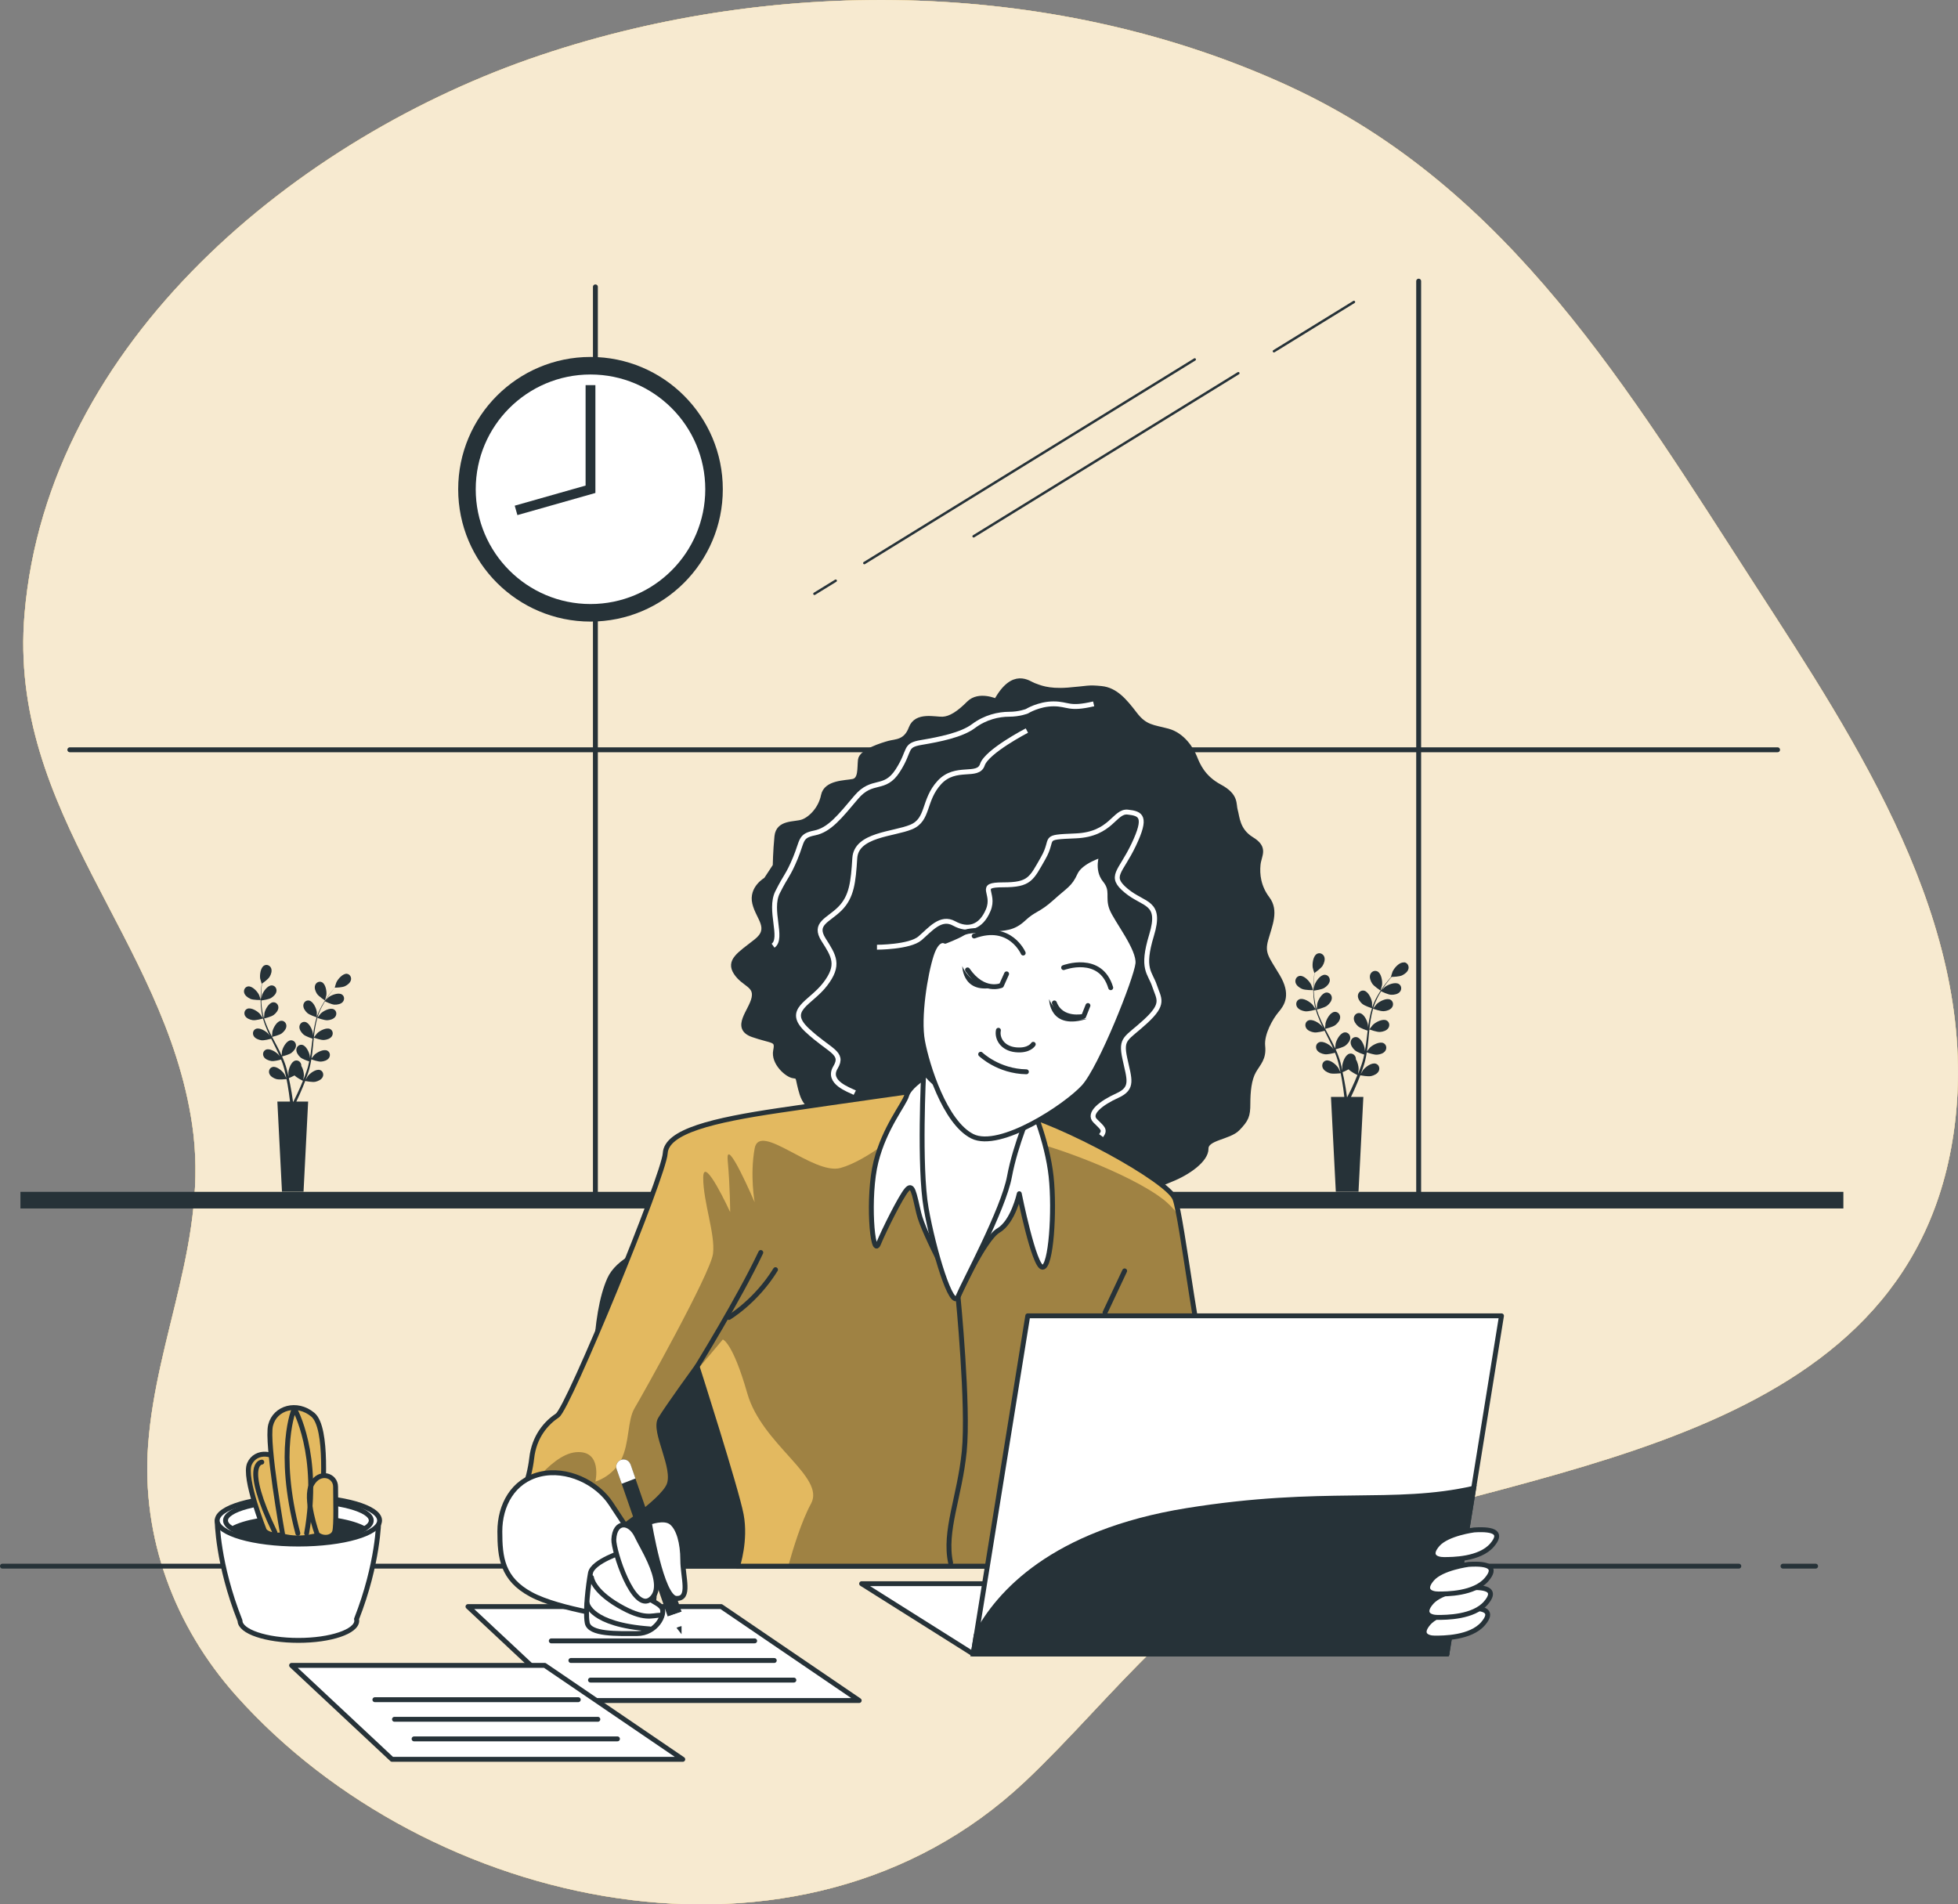 <?xml version="1.0" encoding="UTF-8"?><svg xmlns="http://www.w3.org/2000/svg" xmlns:xlink="http://www.w3.org/1999/xlink" viewBox="0 0 399.56 388.61"><rect x="0" y="0" width="399.56" height="388.61" fill="#808080" stroke="none"/><defs><style>.cls-1,.cls-2,.cls-3{fill:#fff;}.cls-4,.cls-5,.cls-6{stroke-miterlimit:10;}.cls-4,.cls-7,.cls-6,.cls-3,.cls-8,.cls-9,.cls-10{stroke:#263238;}.cls-4,.cls-10,.cls-11{fill:#263238;}.cls-5{stroke:#fff;}.cls-5,.cls-6,.cls-8,.cls-9{fill:none;}.cls-7,.cls-3,.cls-8,.cls-9,.cls-10{stroke-linecap:round;stroke-linejoin:round;}.cls-7,.cls-12{fill:#e3b960;}.cls-6{stroke-width:2px;}.cls-2{opacity:.7;}.cls-13{opacity:.3;}.cls-8{stroke-width:.5px;}.cls-14{clip-path:url(#clippath);}</style><clipPath id="clippath"><path class="cls-7" d="m190.5,222.09s-18,2.5-31.5,4.5-23,4.25-23.25,8.75-19.75,52-22,53.5-4.75,4.25-5.25,8.75-2.5,9-2.5,9c0,0,8.75-1,12.5,2s6,4.75,6,4.75c0,0,10.5-6.75,12-10.25s-3.25-11-1.75-13.5,7.5-10.75,7.5-10.75c0,0,8,25,9,30.25s-.75,10.5-.75,10.5h70.25v-20.75c0-3.75,2.75-15.5,2.75-15.5,0,0,6.75,19.5,8.5,24.75s3,11.5,3,11.5h24s-8.25-24.75-11.25-32.5-6.5-38.75-8-42.5-22.75-15.5-33.25-18-16-4.5-16-4.5Z"/></clipPath></defs><g id="Background_Simple"><path class="cls-12" d="m263.28,17.69C216.11-4.09,159.29-5.18,110.34,11.25,60.85,27.86,9.73,69.68,5.01,125.25c-3.46,40.77,28.6,66.23,34.21,104.25,3.41,23.09-7.34,43.02-8.99,65.3-1.41,18.95,5.39,37.11,17.95,51.2,39.02,43.75,115.11,60.67,160.93,17.6,18.04-16.96,33.99-40.27,58.42-48.61,49.09-16.77,124.11-21.04,131.49-86.5,4.5-39.92-20.06-76.91-40.7-108.82-25.76-39.82-50.25-81.28-95.04-101.97Z"/><path class="cls-2" d="m263.28,17.69C216.11-4.09,159.29-5.18,110.34,11.25,60.85,27.86,9.73,69.68,5.01,125.25c-3.46,40.77,28.6,66.23,34.21,104.25,3.41,23.09-7.34,43.02-8.99,65.3-1.41,18.95,5.39,37.11,17.95,51.2,39.02,43.75,115.11,60.67,160.93,17.6,18.04-16.96,33.99-40.27,58.42-48.61,49.09-16.77,124.11-21.04,131.49-86.5,4.5-39.92-20.06-76.91-40.7-108.82-25.76-39.82-50.25-81.28-95.04-101.97Z"/><path class="cls-12" d="m263.28,17.69C216.11-4.09,159.29-5.18,110.34,11.25,60.85,27.86,9.73,69.68,5.01,125.25c-3.46,40.77,28.6,66.23,34.21,104.25,3.41,23.09-7.34,43.02-8.99,65.3-1.41,18.95,5.39,37.11,17.95,51.2,39.02,43.75,115.11,60.67,160.93,17.6,18.04-16.96,33.99-40.27,58.42-48.61,49.09-16.77,124.11-21.04,131.49-86.5,4.5-39.92-20.06-76.91-40.7-108.82-25.76-39.82-50.25-81.28-95.04-101.97Z"/><path class="cls-2" d="m263.28,17.69C216.11-4.09,159.29-5.18,110.34,11.25,60.85,27.86,9.73,69.68,5.01,125.25c-3.46,40.77,28.6,66.23,34.21,104.25,3.41,23.09-7.34,43.02-8.99,65.3-1.41,18.95,5.39,37.11,17.95,51.2,39.02,43.75,115.11,60.67,160.93,17.6,18.04-16.96,33.99-40.27,58.42-48.61,49.09-16.77,124.11-21.04,131.49-86.5,4.5-39.92-20.06-76.91-40.7-108.82-25.76-39.82-50.25-81.28-95.04-101.97Z"/></g><g id="Window"><rect class="cls-11" x="4.17" y="243.21" width="372" height="3.39"/><path class="cls-11" d="m265.71,201.8c.65.28,2.23.25,2.23.25.02,0-.34-1.04-.37-1.1-.35-.73-1.45-1.93-2.34-1.81-.64.09-1,.73-.86,1.34.15.62.78,1.08,1.34,1.32Z"/><path class="cls-11" d="m286.46,196.41c-.9-.1-1.96,1.13-2.29,1.87-.03.06-.36,1.11-.34,1.11,0,0,.02,0,.02,0-.17.19-.35.4-.54.63-.35.43-.74.92-1.13,1.48-.39.56-.8,1.18-1.18,1.87-.38.69-.73,1.44-1,2.26,0,0,0,.02,0,.03,0-.26,0-1-.01-1.06-.1-.8-.77-2.28-1.66-2.45-.64-.12-1.18.38-1.23,1-.05.63.41,1.27.86,1.67.51.45,1.91.89,2.02.92-.25.78-.44,1.61-.59,2.45-.09.48-.16.97-.22,1.46,0-.23,0-.43-.01-.46-.1-.8-.77-2.28-1.66-2.45-.64-.12-1.18.38-1.23,1-.05.63.41,1.27.86,1.67.46.41,1.65.8,1.96.9-.02.19-.05.38-.07.57-.11.91-.21,1.81-.34,2.69-.05.31-.1.62-.16.92,0-.2,0-.37-.01-.4-.1-.8-.77-2.28-1.66-2.45-.64-.12-1.18.38-1.23,1-.05.63.41,1.27.86,1.67.43.39,1.53.76,1.91.89-.07.31-.13.62-.21.92-.06.2-.1.4-.17.6-.06.2-.13.4-.19.59-.14.37-.27.76-.41,1.12-.1.25-.19.49-.29.73.05-.31.13-.92.13-.97.01-.54-.18-1.41-.56-2.02,0-.08,0-.16-.01-.24-.1-.62-.68-1.07-1.31-.91-.87.23-1.42,1.76-1.47,2.57,0,.05.03.57.05.89-.04-.19-.08-.37-.13-.57-.09-.39-.19-.77-.3-1.18-.06-.2-.12-.4-.18-.6-.06-.2-.14-.41-.21-.61-.17-.47-.37-.94-.58-1.41.34-.08,1.53-.39,2.01-.75.48-.37.98-.97.98-1.6,0-.62-.51-1.16-1.15-1.09-.9.1-1.68,1.53-1.84,2.32-.01.05-.06.63-.09.95-.13-.28-.25-.56-.39-.84-.4-.81-.83-1.61-1.26-2.42-.13-.25-.26-.49-.39-.74.12-.03,1.55-.36,2.08-.77.48-.37.98-.97.98-1.6,0-.62-.51-1.16-1.15-1.09-.9.1-1.68,1.53-1.84,2.32-.01.06-.09.89-.1,1.11-.28-.54-.56-1.09-.81-1.64-.35-.76-.65-1.52-.88-2.27.06-.01,1.55-.35,2.1-.77.48-.37.98-.97.98-1.6,0-.62-.51-1.16-1.15-1.09-.9.1-1.68,1.53-1.84,2.32-.01.06-.09.96-.1,1.12-.01-.05-.03-.09-.05-.14-.24-.81-.37-1.63-.46-2.4-.05-.45-.07-.88-.09-1.3.28-.03,1.58-.21,2.12-.53.51-.31,1.08-.85,1.15-1.49.06-.62-.38-1.21-1.03-1.21-.9,0-1.83,1.33-2.08,2.1-.01.04-.1.48-.17.8,0-.19,0-.39,0-.57,0-.68.04-1.31.09-1.86.03-.31.06-.6.09-.86.26-.18,1.3-.92,1.63-1.44.31-.51.57-1.26.34-1.85-.23-.58-.89-.9-1.47-.6-.8.41-1.01,2.03-.88,2.82.01.07.31,1.12.33,1.11,0,0,.01,0,.02-.01-.04.25-.07.53-.1.83-.05.55-.11,1.18-.13,1.86-.02.68-.02,1.43.05,2.21.07.79.18,1.61.41,2.44,0,0,0,.02,0,.03-.14-.22-.56-.83-.6-.88-.53-.61-1.9-1.48-2.73-1.12-.6.25-.77.97-.47,1.52.31.56,1.04.83,1.64.92.67.1,2.08-.31,2.2-.34.22.79.52,1.58.86,2.37.19.45.4.9.62,1.34-.13-.19-.25-.36-.26-.38-.53-.61-1.9-1.48-2.73-1.12-.6.25-.77.97-.47,1.52.31.56,1.04.83,1.64.92.6.09,1.82-.24,2.14-.33.08.17.17.34.25.51.41.81.82,1.63,1.2,2.43.13.28.26.57.38.86-.11-.17-.21-.31-.23-.33-.53-.61-1.9-1.48-2.73-1.12-.6.25-.77.97-.47,1.52.31.56,1.04.83,1.64.92.58.08,1.7-.21,2.08-.31.12.3.23.59.33.88.06.2.14.39.19.59.06.2.11.4.17.6.09.39.19.78.27,1.16.06.26.11.51.16.77-.13-.28-.4-.84-.42-.88-.43-.68-1.66-1.75-2.53-1.53-.63.16-.91.84-.7,1.43.22.6.9.98,1.48,1.16.63.19,2.04.02,2.21,0,.08.42.16.83.23,1.21.24,1.34.38,2.46.47,3.25.02.14.03.26.04.38h-2.72l.99,19.35h4.63l.99-19.35h-2.53s.04-.08.06-.12c.35-.72.83-1.76,1.35-3.03.17-.4.33-.83.5-1.28.17.04,1.56.32,2.21.17.59-.13,1.3-.46,1.56-1.04.26-.57.03-1.27-.59-1.48-.86-.29-2.16.68-2.64,1.33-.03.04-.29.49-.45.77.07-.18.14-.36.2-.55.14-.37.26-.75.4-1.15.06-.2.12-.4.18-.6.06-.2.11-.42.16-.62.12-.49.21-.99.29-1.5.33.12,1.49.52,2.09.48.6-.04,1.35-.26,1.7-.8.34-.52.22-1.25-.36-1.55-.8-.41-2.24.35-2.81.92-.04.04-.4.49-.59.74.05-.3.1-.61.14-.92.11-.89.2-1.8.28-2.71.03-.28.06-.55.09-.83.12.04,1.49.55,2.16.51.6-.04,1.35-.26,1.7-.8.34-.52.22-1.25-.36-1.55-.8-.41-2.24.35-2.81.92-.04.04-.57.7-.69.87.06-.61.13-1.22.23-1.81.13-.82.3-1.62.52-2.38.05.02,1.48.56,2.18.51.6-.04,1.35-.26,1.7-.8.34-.52.22-1.25-.36-1.55-.8-.41-2.24.35-2.81.92-.04.04-.61.75-.7.88.01-.05.02-.09.04-.14.25-.81.59-1.56.94-2.25.21-.4.42-.77.64-1.13.26.13,1.43.7,2.06.72.6.02,1.37-.11,1.78-.6.4-.48.35-1.22-.19-1.58-.75-.5-2.26.1-2.89.6-.03.03-.35.34-.58.58.1-.16.2-.33.31-.48.38-.57.76-1.07,1.1-1.5.2-.25.38-.47.55-.67.32,0,1.59-.04,2.15-.31.54-.26,1.17-.73,1.3-1.36.13-.61-.25-1.24-.89-1.31Zm-9.93,24.1c-.54,1.25-1.04,2.27-1.4,2.97-.07.14-.14.27-.2.38h-.06c-.02-.14-.04-.29-.06-.46-.11-.79-.28-1.93-.55-3.27-.08-.43-.18-.88-.29-1.34.11-.04.7-.28,1.23-.58.46.5,1.64,1.09,1.8,1.16-.16.4-.32.78-.48,1.14Z"/><path class="cls-11" d="m281.73,202.14s.29-1.05.3-1.12c.11-.8-.14-2.41-.96-2.8-.59-.28-1.24.06-1.45.64-.22.6.06,1.33.39,1.84.38.59,1.72,1.44,1.73,1.44Z"/><path class="cls-11" d="m51.09,203.83c.62.27,2.12.23,2.12.23.02,0-.32-.99-.35-1.05-.33-.69-1.38-1.83-2.23-1.72-.61.08-.95.7-.81,1.27.14.59.75,1.03,1.27,1.26Z"/><path class="cls-11" d="m70.81,198.71c-.85-.09-1.87,1.08-2.18,1.78-.03.06-.34,1.05-.32,1.05,0,0,.01,0,.02,0-.16.18-.33.38-.51.6-.33.41-.71.88-1.08,1.41-.37.53-.76,1.12-1.12,1.78-.36.66-.7,1.37-.96,2.15,0,0,0,.02,0,.03,0-.25,0-.95-.01-1.01-.1-.76-.74-2.17-1.58-2.33-.61-.11-1.12.36-1.17.95-.05.6.39,1.21.81,1.59.48.43,1.82.85,1.92.88-.24.74-.42,1.53-.56,2.33-.08.46-.15.92-.21,1.39,0-.22,0-.41-.01-.44-.1-.76-.74-2.17-1.58-2.33-.61-.11-1.12.36-1.17.95-.05.6.39,1.21.81,1.59.43.39,1.56.76,1.87.86-.02.18-.05.36-.07.54-.1.86-.2,1.72-.32,2.56-.04.3-.1.59-.15.88,0-.19,0-.36-.01-.38-.1-.76-.74-2.17-1.58-2.33-.61-.11-1.12.36-1.17.95-.05.6.39,1.21.81,1.59.41.37,1.45.73,1.81.84-.06.3-.12.59-.2.88-.05.19-.09.38-.16.57-.06.19-.12.38-.18.56-.13.35-.26.72-.39,1.06-.09.24-.18.46-.28.69.05-.29.13-.87.13-.92.01-.51-.17-1.34-.53-1.92,0-.08,0-.15-.01-.22-.09-.59-.64-1.02-1.24-.86-.83.22-1.35,1.68-1.39,2.44,0,.05.03.54.05.85-.04-.18-.08-.36-.13-.54-.09-.37-.18-.73-.29-1.12-.06-.19-.11-.38-.17-.57-.05-.19-.13-.39-.2-.58-.16-.45-.35-.89-.55-1.34.32-.08,1.46-.37,1.91-.72.45-.35.94-.92.93-1.52,0-.59-.48-1.11-1.1-1.04-.85.09-1.59,1.45-1.75,2.2,0,.05-.06.6-.08.9-.12-.27-.24-.53-.37-.8-.38-.77-.79-1.53-1.2-2.3-.12-.23-.25-.47-.37-.7.11-.03,1.47-.34,1.98-.73.45-.35.94-.92.93-1.52,0-.59-.48-1.11-1.1-1.04-.85.09-1.59,1.45-1.75,2.2-.01.06-.08.85-.09,1.05-.27-.52-.53-1.03-.77-1.56-.33-.72-.61-1.44-.84-2.16.05-.01,1.47-.33,1.99-.74.45-.35.94-.92.93-1.52,0-.59-.48-1.11-1.1-1.04-.85.09-1.59,1.45-1.75,2.2-.01.06-.09.91-.09,1.07-.01-.04-.03-.09-.04-.13-.23-.77-.35-1.55-.43-2.28-.05-.43-.07-.84-.08-1.24.27-.03,1.5-.2,2.01-.51.49-.3,1.03-.81,1.09-1.41.06-.59-.36-1.15-.98-1.15-.86,0-1.74,1.27-1.98,2-.01.04-.1.46-.16.76,0-.18,0-.37,0-.54,0-.65.04-1.24.08-1.77.03-.3.05-.57.08-.82.25-.17,1.24-.87,1.55-1.37.3-.49.54-1.19.32-1.76-.22-.55-.85-.86-1.4-.57-.76.39-.96,1.93-.84,2.68.01.07.3,1.07.31,1.06,0,0,.01,0,.01-.01-.03.24-.07.5-.1.79-.05.53-.11,1.12-.12,1.77-.02.65-.02,1.36.05,2.1.07.75.17,1.53.39,2.32,0,0,0,.02,0,.03-.13-.21-.53-.79-.57-.83-.5-.58-1.81-1.4-2.6-1.07-.57.24-.74.92-.45,1.44.29.53.99.79,1.56.88.64.09,1.98-.3,2.09-.33.21.75.49,1.51.81,2.26.18.43.38.85.59,1.28-.12-.18-.23-.34-.25-.36-.5-.58-1.81-1.4-2.6-1.07-.57.24-.74.92-.45,1.44.29.53.99.79,1.56.88.57.08,1.73-.23,2.03-.31.08.16.16.32.24.49.39.77.78,1.55,1.14,2.31.13.27.24.54.36.81-.11-.16-.2-.29-.22-.31-.5-.58-1.81-1.4-2.6-1.07-.57.24-.74.92-.45,1.44.29.53.99.79,1.56.88.55.08,1.61-.2,1.98-.3.11.28.22.56.32.84.06.19.13.37.18.57.05.19.11.38.16.57.09.37.18.74.26,1.1.06.25.1.49.15.73-.12-.27-.38-.8-.4-.84-.41-.65-1.58-1.66-2.41-1.45-.6.15-.87.8-.66,1.36.21.57.86.93,1.41,1.1.6.18,1.94.02,2.1,0,.08.4.15.79.22,1.15.22,1.27.36,2.34.45,3.09.02.13.03.25.04.36h-2.58l.94,18.39h4.4l.94-18.39h-2.41s.03-.07.05-.11c.33-.69.79-1.68,1.28-2.88.16-.38.32-.79.48-1.22.16.03,1.48.3,2.1.16.56-.13,1.23-.44,1.48-.99.24-.54.03-1.21-.56-1.4-.81-.27-2.05.65-2.51,1.27-.03.04-.27.46-.43.74.06-.17.13-.34.19-.52.13-.35.25-.71.38-1.09.06-.19.11-.38.17-.57.06-.19.1-.4.15-.59.11-.46.2-.94.28-1.42.31.11,1.42.5,1.99.46.57-.04,1.29-.25,1.62-.76.32-.5.21-1.19-.34-1.47-.76-.39-2.13.33-2.67.87-.03.03-.38.47-.57.71.05-.29.09-.58.13-.87.11-.85.19-1.71.27-2.58.03-.26.05-.53.08-.79.11.04,1.42.53,2.06.48.57-.04,1.29-.25,1.62-.76.32-.5.21-1.19-.34-1.47-.76-.39-2.13.33-2.67.87-.04.04-.54.66-.66.83.06-.58.13-1.16.22-1.72.12-.78.28-1.54.49-2.27.05.02,1.41.53,2.07.49.57-.04,1.29-.25,1.62-.76.32-.5.21-1.19-.34-1.47-.76-.39-2.13.33-2.67.87-.04.04-.58.71-.67.84.01-.04.02-.09.03-.13.24-.77.56-1.49.9-2.14.2-.38.4-.74.61-1.08.24.12,1.36.67,1.96.69.57.02,1.31-.11,1.69-.57.38-.46.34-1.16-.18-1.5-.71-.47-2.15.1-2.75.57-.03.03-.33.33-.55.55.1-.15.19-.31.29-.45.36-.54.72-1.01,1.04-1.43.19-.24.36-.44.52-.64.3,0,1.52-.04,2.05-.29.52-.24,1.11-.7,1.24-1.29.12-.58-.23-1.18-.85-1.25Zm-9.44,22.92c-.52,1.19-.99,2.15-1.33,2.83-.07.14-.13.26-.19.37h-.06c-.02-.13-.04-.27-.06-.44-.1-.76-.27-1.83-.52-3.11-.08-.4-.17-.84-.27-1.28.1-.04.67-.27,1.17-.55.44.48,1.56,1.03,1.71,1.1-.15.38-.31.74-.46,1.08Z"/><path class="cls-11" d="m66.32,204.16s.27-1,.28-1.07c.11-.76-.14-2.29-.91-2.66-.56-.27-1.18.05-1.38.61-.21.57.06,1.27.37,1.75.37.56,1.64,1.37,1.64,1.37Z"/><line class="cls-9" x1="289.5" y1="245.21" x2="289.5" y2="57.37"/><line class="cls-9" x1="121.5" y1="245.21" x2="121.5" y2="58.54"/><line class="cls-9" x1="14.25" y1="153" x2="362.74" y2="153"/><line class="cls-8" x1="170.54" y1="118.5" x2="166.2" y2="121.17"/><line class="cls-8" x1="243.8" y1="73.35" x2="176.38" y2="114.9"/><line class="cls-8" x1="252.7" y1="76.16" x2="198.68" y2="109.44"/><line class="cls-8" x1="276.29" y1="61.62" x2="259.97" y2="71.67"/><circle class="cls-11" cx="120.5" cy="99.84" r="27"/><circle class="cls-1" cx="120.5" cy="99.84" r="23.42"/><polyline class="cls-6" points="105.31 104.15 120.5 99.84 120.5 78.59"/><line class="cls-3" x1="363.85" y1="319.59" x2="370.5" y2="319.59"/><line class="cls-3" x1=".5" y1="319.59" x2="354.83" y2="319.59"/></g><g id="Plants"><path class="cls-3" d="m77.28,310.27h-32.96s.05,8.86,4.66,20.45c0,2.22,5.33,4.02,11.91,4.02s11.91-1.8,11.91-4.02c0-.11-.02-.22-.05-.33,4.49-11.43,4.53-20.12,4.53-20.12Z"/><ellipse class="cls-3" cx="60.89" cy="310.27" rx="16.57" ry="4.81"/><ellipse class="cls-3" cx="60.89" cy="310.27" rx="14.87" ry="4.02"/><path class="cls-10" d="m47.42,311.97c2.37,1.37,7.51,2.31,13.47,2.31s11.09-.95,13.47-2.31c-2.37-1.37-7.51-2.31-13.47-2.31s-11.09.95-13.47,2.31Z"/><path class="cls-7" d="m53.96,312.35s-4.31-10.76-3.05-13.63c1.26-2.87,5.38-2.51,6.82.36s2.15,13.63,2.15,13.63c0,0-4.31,1.44-5.92-.36Z"/><path class="cls-7" d="m57.73,313.43s-3.41-19.02-2.51-22.6c.9-3.59,5.38-4.84,8.61-2.15,3.23,2.69,1.97,16.32,1.97,18.3s-.18,6.1-.18,6.1c0,0-4.13,1.44-7.89.36Z"/><path class="cls-7" d="m64.72,313.07s-2.69-7.35-1.08-10.23c1.61-2.87,4.84-1.79,4.84.54s.18,7.89-.18,9.15c-.36,1.26-2.33,1.61-3.59.54Z"/><path class="cls-9" d="m60.78,312.89c-4.48-17.04-.72-25.47-.72-25.47,0,0,5.38,9.33,2.51,25.47"/><path class="cls-9" d="m53.42,298.36s-4.13.18,2.69,14.35"/></g><g id="Character"><path class="cls-4" d="m195.42,248.57s-64.43-2.2-71.02,12.45c-6.59,14.64,0,58.57,0,58.57h100.3s14.36-54.42,6.31-61.74c-8.05-7.32-35.59-9.27-35.59-9.27Z"/><path class="cls-10" d="m203.27,143.08s-3.5-1.61-5.55.44c-2.04,2.05-3.73,3.14-5.31,3.23-1.58.09-5.4-1.05-6.48,1.85-1.08,2.91-3.16,2.69-4.5,3.06s-5.67,1.68-5.85,3.42c-.18,1.74.11,4.03-1.49,4.37-1.61.34-5.52.19-6.06,2.9s-2.58,4.76-4.21,5.35-4.98,0-5.28,2.98c-.3,2.98-.35,6-.35,6l-1.86,2.83s-3.06,1.7-2.32,4.79c.73,3.09,3.67,5.15.25,7.82-3.42,2.67-5.64,3.95-4.06,6.37,1.59,2.42,4.21,2.44,3.67,5.15s-4.29,6.1-.24,7.51c4.05,1.42,5.16.78,4.65,3.24-.51,2.46,2.37,5.02,3.67,5.15,1.3.13.73.58,1.72,3.69.99,3.12,3.79,3.9,4.83,4.01s2.38-.26,4.02,1.67c1.64,1.93,17.56,15.36,34.96,16.88,17.4,1.52,27.89-3.69,31.44-5.09,3.55-1.4,7.22-4.04,7.19-6.3-.03-2.26,4.69-2.29,6.45-4.12,1.76-1.83,2.09-2.55,2.09-5.06,0-2.51.25-5,1.2-6.66s2.09-2.55,1.83-5.09c-.27-2.54,1.65-5.86,2.83-7.25,1.19-1.39,2.43-3.27.19-7.02-2.24-3.75-3.2-4.6-2.38-7.53.82-2.93,2.16-5.81.32-8.26-1.85-2.45-2.11-4.99-1.91-6.98.2-1.99,1.65-3.35-1.31-5.16-2.96-1.81-2.94-4.57-3.33-5.87-.39-1.3.3-2.98-3.17-4.85-3.48-1.86-4.52-4.48-5.15-6.05-.63-1.57-2.42-4.52-5.48-5.33-3.06-.81-4.64-.72-6.72-3.45-2.08-2.72-3.95-4.93-6.8-5.22s-2.62-.02-6.84.31c-4.23.32-5.96-.61-6.98-.96s-4.13-3.19-7.67,3.24Z"/><path class="cls-5" d="m157.76,192.98c2.12-1.51-.91-7.27.91-10.9,1.82-3.63,2.12-3.33,3.63-6.96,1.51-3.63.91-4.54,3.94-5.15,3.03-.61,5.15-3.33,8.48-7.27s5.75-1.21,8.48-5.45c2.73-4.24,1.21-5.15,4.85-5.75,3.63-.61,8.18-1.51,10.6-3.33,2.42-1.82,5.15-2.42,7.27-2.42s3.63-.61,3.63-.61c0,0,2.42-1.51,5.45-1.51s3.03,1.21,8.18,0m-13.63,5.45s-8.18,4.24-9.08,6.97c-.91,2.73-5.45,0-8.78,3.63-3.33,3.63-2.12,7.57-5.75,9.08-3.63,1.51-11.2,1.51-11.51,6.36-.3,4.85-.61,7.87-3.03,10.3-2.42,2.42-5.45,3.03-3.33,6.36s3.33,5.15.3,9.08c-3.03,3.94-8.18,5.15-3.63,9.39,4.54,4.24,7.57,4.54,5.75,7.57-1.82,3.03,2.73,4.54,3.94,5.15"/><path class="cls-5" d="m178.96,193.29s6.66,0,8.78-1.82,4.24-4.54,6.97-3.03,5.45.91,6.96-2.73c1.51-3.63-2.42-5.15,3.03-5.15s5.75-1.21,8.18-5.45-.61-4.24,6.66-4.54c7.27-.3,7.87-5.15,10.6-4.85,2.73.3,3.94.91,1.21,6.66-2.73,5.75-5.15,6.36-1.51,9.39s7.27,2.12,5.15,9.08c-2.12,6.97-.3,7.57.61,10.3.91,2.73,2.12,3.63-1.82,7.27-3.94,3.63-5.15,3.33-4.24,7.57.91,4.24,1.82,6.06-1.51,7.57s-6.06,3.63-4.54,5.15c1.51,1.51,2.12,1.82,1.21,3.03"/><path class="cls-12" d="m190.5,222.09s-18,2.5-31.5,4.5-23,4.25-23.25,8.75-19.75,52-22,53.5-4.75,4.25-5.25,8.75-2.5,9-2.5,9c0,0,8.75-1,12.5,2s6,4.75,6,4.75c0,0,10.5-6.75,12-10.25s-3.25-11-1.75-13.5,7.5-10.75,7.5-10.75c0,0,8,25,9,30.25s-.75,10.5-.75,10.5h70.25v-20.75c0-3.75,2.75-15.5,2.75-15.5,0,0,6.75,19.5,8.5,24.75s3,11.5,3,11.5h24s-8.25-24.75-11.25-32.5-6.5-38.75-8-42.5-22.75-15.5-33.25-18-16-4.5-16-4.5Z"/><g class="cls-14"><path class="cls-13" d="m118.5,308.59c3.75,3,6,4.75,6,4.75,0,0,10.5-6.75,12-10.25s-3.25-11-1.75-13.5,7.5-10.75,7.5-10.75c0,0,.06.19.17.53l5.08-6.03s2,.5,5,11,16,17,13,22.5c-1.94,3.56-3.67,9.2-4.65,12.75h59.9v-20.75c0-3.75,2.75-15.5,2.75-15.5,0,0,6.75,19.5,8.5,24.75s3,11.5,3,11.5h24s-8.25-24.75-11.25-32.5c-2.55-6.58-5.46-29.94-7.19-39.12-1.11-1.34-2.15-2.42-3.06-3.13-7-5.5-24-11.5-28-12s-14-7-25-2.5c0,0-7.5,6.5-13,8s-16.5-9.5-17.5-4,0,11,0,11c0,0-6-14-5.5-8.5s.5,10.5.5,10.5c0,0-5.5-12-5.5-7s2.5,11.5,2,15.5-14.5,29-16,31.5-1,7.1-2.75,10.55c-1.75,3.45-5.25,4.45-5.25,4.45,0,0,1.5-6.5-4-6s-11.5,10.25-11.5,10.25c0,0,8.75-1,12.5,2Z"/></g><path class="cls-9" d="m190.5,222.09s-18,2.5-31.5,4.5-23,4.25-23.25,8.75-19.75,52-22,53.5-4.75,4.25-5.25,8.75-2.5,9-2.5,9c0,0,8.75-1,12.5,2s6,4.75,6,4.75c0,0,10.5-6.75,12-10.25s-3.25-11-1.75-13.5,7.5-10.75,7.5-10.75c0,0,8,25,9,30.25s-.75,10.5-.75,10.5h70.25v-20.75c0-3.75,2.75-15.5,2.75-15.5,0,0,6.75,19.5,8.5,24.75s3,11.5,3,11.5h24s-8.25-24.75-11.25-32.5-6.5-38.75-8-42.5-22.75-15.5-33.25-18-16-4.5-16-4.5Z"/><path class="cls-9" d="m195.5,264.59s2.2,22.33,1.27,31.6c-.93,9.27-4.17,16.23-2.78,22.72"/><line class="cls-9" x1="225.5" y1="267.84" x2="229.5" y2="259.34"/><path class="cls-3" d="m188.25,220.09s-2.75,1.75-3.25,3.5-4.5,6.5-6.25,13.5-.75,19.75.5,16.75,4.5-9.5,5.75-11,1.5.5,2.5,4.75,8,17,8,17c0,0,5.25-11.75,8.25-13.5s4.25-7.5,4.25-7.5c0,0,3,15,4.75,15s2.5-11.5,1.75-18.5-4-15.5-6-18.25-10.5-12-20.25-1.75Z"/><path class="cls-3" d="m188.5,218.59s-1,19.5.5,28,5.25,21,6.5,18,9.25-17.75,10.5-24.5,4.5-14,4.5-14c0,0-15,1.75-22-7.5Z"/><path class="cls-3" d="m224.88,174.44s-4.36,1.25-5.46,3.68c-1.09,2.43-1.96,2.62-4.76,5.16-2.8,2.54-3.61,2.17-5.79,4.21-2.18,2.04-3.86,1.86-6.43,2.17-2.57.3-4.81.07-6.01.8-1.2.72-3.55,1.61-3.55,1.61,0,0-1.59-1.01-2.83,2.82-1.24,3.83-2.71,12.71-1.79,17.6.91,4.89,4.52,16.55,10.16,19.38,5.64,2.83,19.26-6.22,22.76-10.1s10.72-22.05,11.03-25.13c.31-3.07-4.45-8.92-5.34-11.27s.37-3.63-1.39-5.79-.61-5.14-.61-5.14Z"/><path class="cls-9" d="m210.85,213.1s-.8,1.4-3.57,1.12-3.87-2.37-3.54-3.98"/><path class="cls-9" d="m200.12,215.13s3.59,3.49,9.33,3.58"/><path class="cls-9" d="m205.41,198.73l-1.06,2.36s-3.62,1.6-6.91-3.17"/><path class="cls-9" d="m222.01,205.19l-.88,2.21s-4.54,1.02-5.97-2.74"/><path class="cls-9" d="m217.05,197.45s7.52-2.85,9.61,4.1"/><path class="cls-9" d="m208.8,194.48s-2.66-6.19-10-3.48"/><path class="cls-11" d="m204.35,201.09s-1.37.52-4.23-.43c-2.86-.95-3.75-3.51-3.75-3.51,0,0-.01,6.57,7.98,3.94Z"/><path class="cls-11" d="m222.07,207.83s-1.37.52-4.23-.43c-2.86-.95-3.75-3.51-3.75-3.51,0,0-.01,6.57,7.98,3.94Z"/><path class="cls-3" d="m142.25,278.84s8.5-13.75,13-23.25"/><path class="cls-9" d="m148.75,268.84s5.5-3.25,9.5-9.75"/><polygon class="cls-3" points="95.5 327.84 147.17 327.84 175.33 347.01 116 347.01 95.5 327.84"/><line class="cls-9" x1="162" y1="342.84" x2="120.5" y2="342.84"/><line class="cls-9" x1="158" y1="338.84" x2="116.5" y2="338.84"/><line class="cls-9" x1="154" y1="334.84" x2="112.5" y2="334.84"/><polygon class="cls-3" points="59.5 339.84 111.17 339.84 139.33 359.01 80 359.01 59.5 339.84"/><line class="cls-9" x1="126" y1="354.84" x2="84.5" y2="354.84"/><line class="cls-9" x1="122" y1="350.84" x2="80.5" y2="350.84"/><line class="cls-9" x1="118" y1="346.84" x2="76.5" y2="346.84"/><path class="cls-3" d="m132.17,318.17s-4.67-7-7.5-11.33c-2.83-4.33-9-7.33-14.5-6s-8.17,6.33-8.17,11.67.5,9.67,6.33,12.83c5.83,3.17,18.83,4.83,18.83,4.83,0,0,9.83,3.67,5-12Z"/><path class="cls-3" d="m127.32,316.6s-6.39,1.98-6.83,4.41c-.44,2.42-1.1,7.71-.66,10.14.44,2.42,6.17,2.2,10.14,2.2s5.95-3.97,5.07-5.29c-.88-1.32-4.41-1.98-5.73-5.07-1.32-3.09-1.98-6.39-1.98-6.39Z"/><path class="cls-3" d="m132.64,318.69c-.94-2.11-2.13-4.09-2.66-5.23-1.43-3.08-4.54-3.22-4.72.69-.1,2.21,4,15.12,7.56,12.15,1.92-1.6,1.1-4.73-.19-7.61Z"/><path class="cls-3" d="m120.7,321.89s.22,2.64,5.51,5.73c5.29,3.09,6.83,1.98,8.59,1.98"/><path class="cls-3" d="m119.82,327.18s.65,4.34,12.77,5.22"/><path class="cls-11" d="m136.26,329.87l-10.43-30.07c-.27-.78.14-1.64.92-1.91h0c.78-.27,1.64.14,1.91.93l10.43,30.07-2.83.98Z"/><polygon class="cls-1" points="136.26 329.87 139.08 333.48 139.09 328.89 136.26 329.87"/><path class="cls-11" d="m138.05,332.17l1.03,1.31v-1.66c-.41.09-.75.21-1.03.35Z"/><path class="cls-1" d="m128.66,298.82c-.27-.78-1.13-1.2-1.91-.93-.78.27-1.2,1.13-.92,1.91l1.04,2.98,2.8-1.08-1-2.89Z"/><path class="cls-3" d="m132.5,310.67s3-1.17,4.5,0c1.5,1.17,2.33,4.17,2.33,7.67s1.67,8-1.33,7.83c-3-.17-5.5-15.5-5.5-15.5Z"/><polygon class="cls-3" points="198.6 337.51 175.83 323.17 262.83 323.17 295.26 337.51 198.6 337.51"/><polygon class="cls-3" points="295.26 337.51 198.6 337.51 209.73 268.51 306.4 268.51 295.26 337.51"/><path class="cls-4" d="m300.72,303.7c-16.37,3.72-30.49.03-58.51,4.54-27.46,4.43-38.56,16.94-43,25.44l-.62,3.82h96.67l5.46-33.8Z"/><path class="cls-3" d="m300.82,312.2s-5.48.7-7.45,2.95c-1.97,2.25-.42,3.09,1.27,3.09s7.31,0,9.84-2.95c2.06-2.4.7-3.37-3.66-3.09Z"/><path class="cls-3" d="m298.99,328.23s-5.48.7-7.45,2.95-.42,3.09,1.27,3.09,7.31,0,9.84-2.95c2.06-2.4.7-3.37-3.66-3.09Z"/><path class="cls-3" d="m299.56,324.01s-5.48.7-7.45,2.95c-1.97,2.25-.42,3.09,1.27,3.09s7.31,0,9.84-2.95c2.06-2.4.7-3.37-3.66-3.09Z"/><path class="cls-3" d="m299.7,319.23s-5.48.7-7.45,2.95-.42,3.09,1.27,3.09,7.31,0,9.84-2.95c2.06-2.4.7-3.37-3.66-3.09Z"/></g></svg>